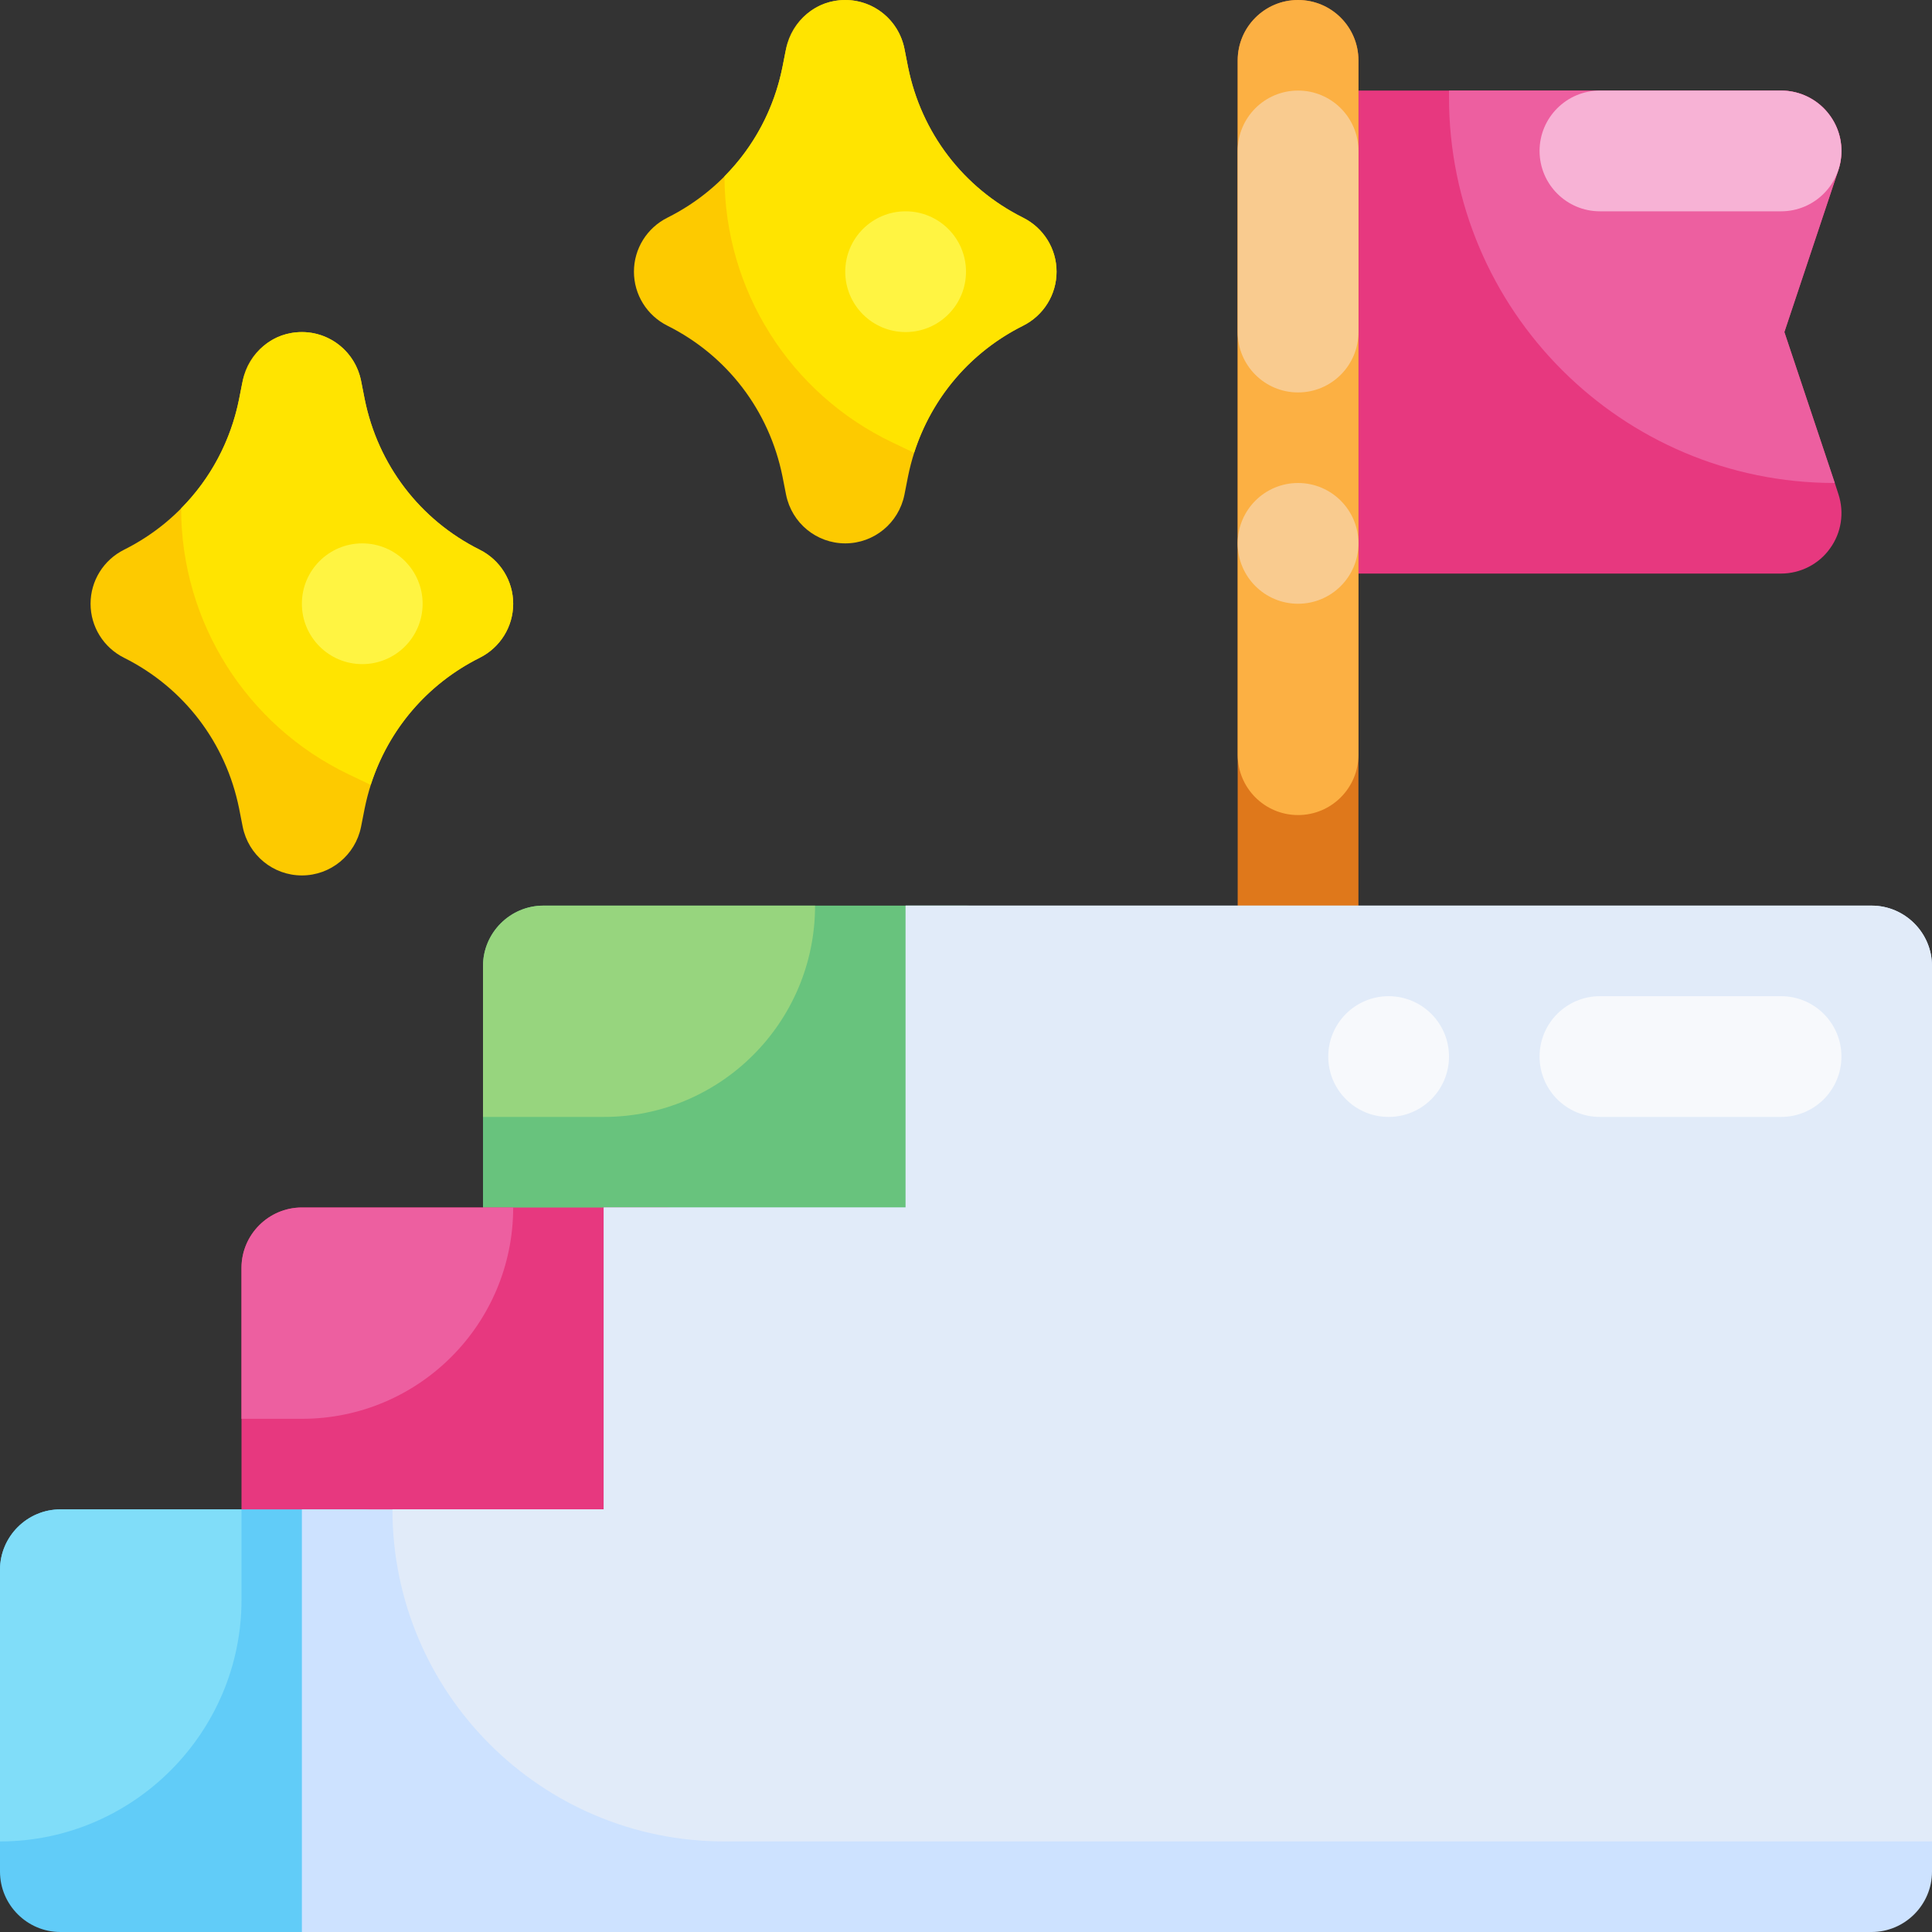 <svg enable-background="new 0 0 64 64" height="512" viewBox="0 0 64 64" width="512" xmlns="http://www.w3.org/2000/svg"><rect x="0" y="0" width="64" height="64" fill="#333333" stroke="none"/><g id="Goal"><g><path d="m60.9 16.37c.2.61.1 1.28-.28 1.8-.37.52-.98.83-1.62.83h-16v-16h16c.64 0 1.25.31 1.62.83.38.52.48 1.19.28 1.8l-1.79 5.37 1.67 5z" fill="#e7387f"/><path d="m60.9 5.63-1.79 5.37 1.67 5c-7.058 0-12.78-5.722-12.78-12.78v-.22h11c.64 0 1.25.31 1.62.83.38.52.48 1.19.28 1.8z" fill="#ed5fa0"/><path d="m59 7h-6c-1.104 0-2-.896-2-2s.896-2 2-2h6c1.104 0 2 .896 2 2s-.896 2-2 2z" fill="#f7b2d5"/><path d="m43 33c-1.104 0-2-.896-2-2v-29c0-1.104.896-2 2-2s2 .896 2 2v29c0 1.104-.896 2-2 2z" fill="#df781b"/><path d="m43 0c-1.104 0-2 .896-2 2v23c0 1.104.896 2 2 2s2-.896 2-2v-23c0-1.104-.896-2-2-2z" fill="#fcb043"/><path d="m43 13c-1.105 0-2-.895-2-2v-6c0-1.105.895-2 2-2 1.105 0 2 .895 2 2v6c0 1.105-.895 2-2 2z" fill="#f9cb8f"/><circle cx="43" cy="18" fill="#f9cb8f" r="2"/><path d="m34 32v10c0 1.1-.9 2-2 2h-14c-1.1 0-2-.9-2-2v-10c0-1.1.9-2 2-2h14c1.1 0 2 .9 2 2z" fill="#68c37d"/><path d="m27 30c0 3.866-3.134 7-7 7h-4v-5c0-1.1.9-2 2-2z" fill="#97d57e"/><path d="m24 42v10c0 1.1-.9 2-2 2h-12c-1.1 0-2-.9-2-2v-10c0-1.1.9-2 2-2h12c1.1 0 2 .9 2 2z" fill="#e7387f"/><path d="m17 40c0 3.866-3.134 7-7 7h-2v-5c0-1.1.9-2 2-2z" fill="#ed5fa0"/><path d="m14 52v10c0 1.1-.9 2-2 2h-10c-1.1 0-2-.9-2-2v-10c0-1.1.9-2 2-2h10c1.1 0 2 .9 2 2z" fill="#61ccf8"/><path d="m8 50v3c0 4.4-3.6 8-8 8v-9c0-1.1.9-2 2-2z" fill="#80ddf9"/><path d="m64 32v30c0 1.1-.9 2-2 2h-52v-14h10v-10h10v-10h32c1.1 0 2 .9 2 2z" fill="#cde2ff"/><path d="m64 32v29h-40c-6.075 0-11-4.925-11-11h7v-10h10v-10h32c1.1 0 2 .9 2 2z" fill="#e1ebf9"/><path d="m53 37h6c1.105 0 2-.895 2-2 0-1.105-.895-2-2-2h-6c-1.105 0-2 .895-2 2 0 1.105.895 2 2 2z" fill="#f7f9fc"/><circle cx="46" cy="35" fill="#f7f9fc" r="2"/><path d="m35 9c0 .76-.43 1.45-1.11 1.79-1.98.99-3.37 2.81-3.81 4.99l-.12.61c-.19.94-1.01 1.61-1.96 1.61s-1.77-.67-1.96-1.61l-.12-.61c-.44-2.18-1.83-4-3.81-4.99-.68-.34-1.11-1.03-1.11-1.79s.43-1.45 1.11-1.79c1.98-.99 3.37-2.81 3.81-4.99l.12-.61c.19-.94 1.01-1.61 1.96-1.61s1.77.67 1.96 1.61l.12.61c.44 2.18 1.83 4 3.81 4.99.68.34 1.11 1.03 1.11 1.79z" fill="#fdca00"/><path d="m35 9c0 .76-.43 1.45-1.11 1.79-1.74.87-3.02 2.38-3.61 4.21l-.722-.345c-3.396-1.622-5.558-5.051-5.558-8.815.97-.98 1.64-2.22 1.92-3.62l.102-.516c.151-.767.695-1.437 1.451-1.635 1.159-.303 2.263.431 2.487 1.541l.12.61c.44 2.18 1.83 4 3.81 4.99.68.34 1.11 1.03 1.11 1.79z" fill="#ffe400"/><circle cx="30" cy="9" fill="#fff442" r="2"/><path d="m17 20c0 .76-.43 1.45-1.11 1.79-1.98.99-3.37 2.81-3.81 4.99l-.12.61c-.19.94-1.01 1.61-1.96 1.61s-1.77-.67-1.96-1.61l-.12-.61c-.44-2.18-1.83-4-3.81-4.99-.68-.34-1.11-1.03-1.11-1.79s.43-1.45 1.11-1.79c1.98-.99 3.37-2.81 3.81-4.99l.12-.61c.19-.94 1.01-1.61 1.96-1.61s1.77.67 1.96 1.61l.12.61c.44 2.18 1.83 4 3.81 4.99.68.34 1.11 1.03 1.11 1.79z" fill="#fdca00"/><path d="m17 20c0 .76-.43 1.45-1.11 1.79-1.74.87-3.02 2.38-3.61 4.21l-.722-.345c-3.396-1.622-5.558-5.051-5.558-8.815.97-.98 1.64-2.22 1.92-3.62l.102-.516c.151-.767.695-1.437 1.451-1.635 1.159-.303 2.263.431 2.487 1.541l.12.61c.44 2.18 1.83 4 3.81 4.99.68.34 1.11 1.03 1.11 1.79z" fill="#ffe400"/><circle cx="12" cy="20" fill="#fff442" r="2"/></g></g></svg>